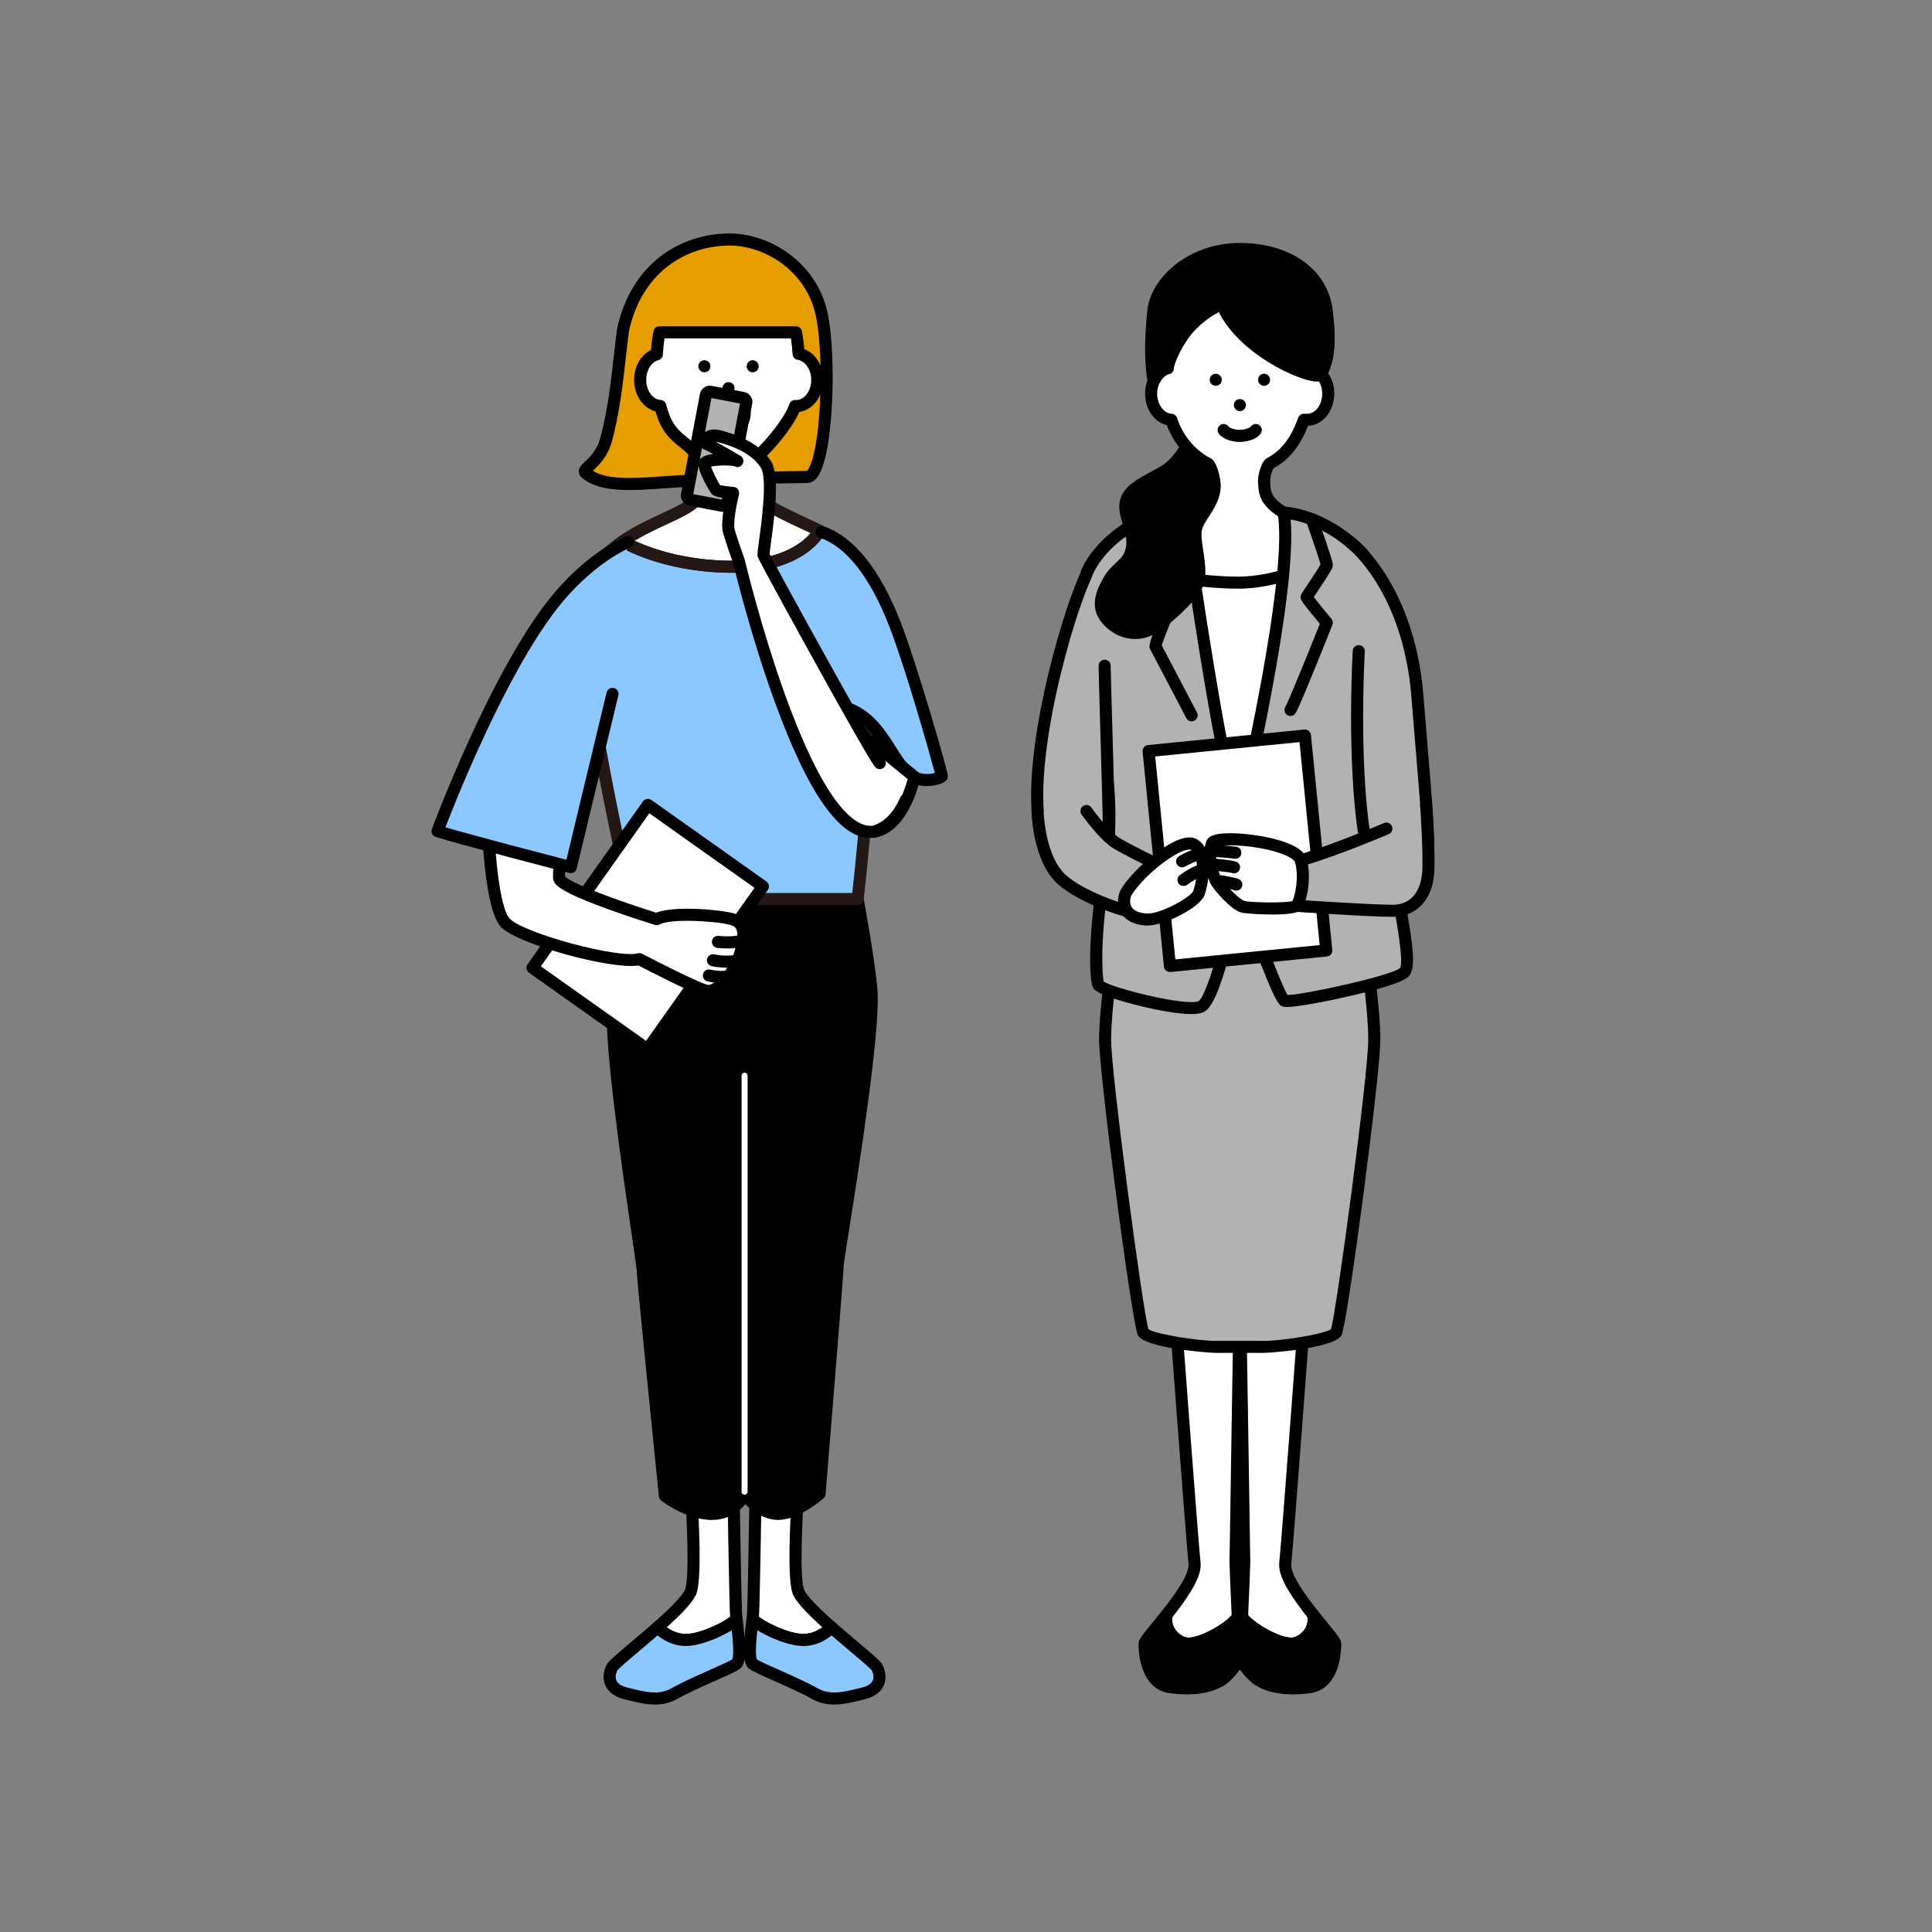 <svg id="egTF6h82Ltr1" xmlns="http://www.w3.org/2000/svg" xmlns:xlink="http://www.w3.org/1999/xlink" viewBox="0 0 960 960" shape-rendering="geometricPrecision" text-rendering="geometricPrecision" project-id="1aa80abbb2ee434a811cdba52523df4b" export-id="24a7b0c7309f4338885dd68509e01e0c" cached="false">
<rect x="0" y="0" width="960" height="960" fill="#808080" stroke="none"/>
<style><![CDATA[
#egTF6h82Ltr45_tr {animation: egTF6h82Ltr45_tr__tr 3000ms linear infinite normal forwards}@keyframes egTF6h82Ltr45_tr__tr { 0% {transform: translate(309.4px,269.87px) rotate(0deg)} 16.667% {transform: translate(309.4px,269.87px) rotate(0deg);animation-timing-function: cubic-bezier(0.42,0,0.58,1)} 33.333% {transform: translate(309.4px,269.87px) rotate(-13.104deg);animation-timing-function: cubic-bezier(0.42,0,0.58,1)} 66.667% {transform: translate(309.4px,269.87px) rotate(-13.104deg);animation-timing-function: cubic-bezier(0.42,0,0.58,1)} 83.333% {transform: translate(309.4px,269.87px) rotate(0deg)} 100% {transform: translate(309.4px,269.87px) rotate(0deg)}} #egTF6h82Ltr61_to {animation: egTF6h82Ltr61_to__to 3000ms linear infinite normal forwards}@keyframes egTF6h82Ltr61_to__to { 0% {transform: translate(412.467px,266.879px)} 16.667% {transform: translate(412.467px,266.879px);animation-timing-function: cubic-bezier(0.42,0,0.58,1)} 33.333% {transform: translate(425.467px,282.879px);animation-timing-function: cubic-bezier(0.42,0,0.58,1)} 66.667% {transform: translate(425.467px,282.879px);animation-timing-function: cubic-bezier(0.42,0,0.58,1)} 83.333% {transform: translate(412.467px,266.879px)} 100% {transform: translate(412.467px,266.879px)}} #egTF6h82Ltr61_tr {animation: egTF6h82Ltr61_tr__tr 3000ms linear infinite normal forwards}@keyframes egTF6h82Ltr61_tr__tr { 0% {transform: rotate(0deg)} 16.667% {transform: rotate(0deg);animation-timing-function: cubic-bezier(0.42,0,0.58,1)} 33.333% {transform: rotate(21.891deg);animation-timing-function: cubic-bezier(0.42,0,0.58,1)} 66.667% {transform: rotate(21.891deg);animation-timing-function: cubic-bezier(0.42,0,0.58,1)} 83.333% {transform: rotate(0deg)} 100% {transform: rotate(0deg)}} #egTF6h82Ltr147_tr {animation: egTF6h82Ltr147_tr__tr 3000ms linear infinite normal forwards}@keyframes egTF6h82Ltr147_tr__tr { 0% {transform: translate(628.1px,244.06px) rotate(0deg)} 16.667% {transform: translate(628.1px,244.06px) rotate(0deg);animation-timing-function: cubic-bezier(0.42,0,0.58,1)} 50% {transform: translate(628.1px,244.06px) rotate(-10.406deg);animation-timing-function: cubic-bezier(0.42,0,0.58,1)} 83.333% {transform: translate(628.1px,244.06px) rotate(0deg)} 100% {transform: translate(628.1px,244.06px) rotate(0deg)}}
]]></style>
<g><g><g><path d="M364.47,740.77c0,0,.95,57.29,1.26,61.14.06.78.16,1.71.28,2.73-3.34,3.34-16.78,10.25-25.28,10.25s-13.92-6.3-13.92-6.3c7.95-7.01,15.24-14.09,16.53-18.04c2.93-8.99,0-49.78,0-49.78h21.13Z" fill="#fff"/><path d="M340.73,817.89c-9.76,0-15.94-7.04-16.19-7.34-1.07-1.25-.94-3.12.29-4.21c11.84-10.44,15.05-14.86,15.66-16.72c2.25-6.91.66-37.45-.14-48.63-.06-.83.23-1.65.8-2.26s1.36-.96,2.2-.96h21.13c1.64,0,2.97,1.31,3,2.95.33,19.78,1.01,57.98,1.25,60.95.06.76.15,1.65.27,2.62.11.91-.21,1.82-.86,2.47-3.81,3.81-18,11.13-27.4,11.13h-.01Zm-9.42-9.3c2.03,1.49,5.32,3.3,9.41,3.3c7.08,0,18.08-5.44,22.12-8.5-.05-.45-.08-.87-.11-1.25-.28-3.42-1.02-46.48-1.22-58.37h-14.97c.66,10.3,2.27,39.64-.36,47.71-1.19,3.64-5.68,8.83-14.88,17.11h.01Z"/></g><g><path d="M366.01,804.64c.78,6.97,2.44,18.56.13,21.89-1.16,1.68-21.7,9.66-30.75,14.85-7.83,4.49-15.48,2.3-24.68,0s-8.57-9.35-6.48-12.97c1.17-2.03,12.41-10.86,22.58-19.82c0,0,5.42,6.3,13.92,6.3s21.94-6.91,25.28-10.25Z" fill="#8ac8ff"/><path d="M325.39,846.98c-4.7,0-9.43-1.19-14.32-2.42l-1.09-.27c-5.81-1.45-8.22-4.58-9.23-6.94-1.61-3.79-.6-7.88.88-10.44.91-1.57,3.79-4.08,11.8-10.83c3.54-2.98,7.55-6.36,11.39-9.75.6-.53,1.39-.8,2.19-.74s1.54.43,2.07,1.04c.04.04,4.69,5.26,11.65,5.26c7.82,0,20.44-6.65,23.16-9.37.82-.82,2.03-1.09,3.11-.71c1.09.38,1.86,1.35,1.99,2.5.08.7.17,1.45.26,2.24c1.18,10.07,1.88,18.06-.64,21.7-.96,1.4-3.28,2.52-13.67,7.14-6.4,2.85-13.66,6.08-18.05,8.6-3.85,2.21-7.66,3-11.49,3l-.01-.01Zm1.35-34.35c-3.24,2.81-6.5,5.56-9.44,8.04-4.57,3.85-9.74,8.21-10.51,9.3-.68,1.19-1.26,3.27-.51,5.03.68,1.61,2.42,2.78,5.16,3.46l1.1.28c8.32,2.09,14.89,3.74,21.36.03c4.66-2.67,12.06-5.97,18.6-8.88c4.43-1.97,9.89-4.4,11.32-5.32.98-2.11.33-9.59-.2-14.5-6.04,3.67-15.81,7.81-22.88,7.81-6.46,0-11.35-3.08-13.99-5.25h-.01Z"/></g></g><g><g><path d="M375.46,740.77c0,0-.95,57.29-1.26,61.14-.06.78-.16,1.71-.28,2.73c3.34,3.34,16.78,10.25,25.28,10.25s13.92-6.3,13.92-6.3c-7.95-7.01-15.24-14.09-16.53-18.04-2.93-8.99,0-49.78,0-49.78h-21.13Z" fill="#fff"/><path d="M399.2,817.89c-9.4,0-23.59-7.32-27.4-11.13-.65-.65-.97-1.56-.86-2.47.11-.97.21-1.86.27-2.61.24-2.98.92-41.18,1.25-60.96.03-1.64,1.36-2.95,3-2.95h21.13c.83,0,1.63.35,2.2.96s.86,1.43.8,2.26c-.8,11.18-2.39,41.72-.14,48.64.61,1.86,3.82,6.28,15.66,16.72c1.23,1.09,1.36,2.96.29,4.21-.26.3-6.43,7.34-16.19,7.34l-.01-.01Zm-22.12-14.5c4.05,3.05,15.05,8.5,22.12,8.5c4.09,0,7.38-1.8,9.41-3.3-9.19-8.29-13.69-13.47-14.87-17.11-2.63-8.07-1.02-37.41-.36-47.71h-14.97c-.2,11.89-.94,54.95-1.22,58.38-.03.38-.07.8-.11,1.24Z"/></g><g><path d="M373.92,804.64c-.78,6.97-2.44,18.56-.13,21.89c1.16,1.68,21.7,9.66,30.75,14.85c7.83,4.49,15.48,2.3,24.68,0s8.57-9.35,6.48-12.97c-1.17-2.03-12.41-10.86-22.58-19.82c0,0-5.42,6.3-13.92,6.3s-21.94-6.91-25.28-10.25Z" fill="#8ac8ff"/><path d="M414.54,846.98c-3.83,0-7.64-.79-11.49-3-4.39-2.52-11.65-5.75-18.05-8.6-10.39-4.62-12.71-5.75-13.68-7.15-2.52-3.63-1.82-11.62-.64-21.69.09-.78.18-1.54.26-2.24.13-1.15.9-2.12,1.99-2.5s2.3-.11,3.11.71c2.72,2.72,15.34,9.37,23.16,9.37c6.95,0,11.61-5.21,11.65-5.27.53-.6,1.27-.97,2.07-1.02s1.58.21,2.18.74c3.84,3.38,7.85,6.76,11.39,9.74c8.02,6.75,10.9,9.26,11.81,10.83c1.48,2.56,2.48,6.65.88,10.44-1,2.37-3.42,5.49-9.23,6.94l-1.09.27c-4.88,1.23-9.62,2.42-14.32,2.42v.01Zm-38.42-22.4c1.42.92,6.88,3.35,11.32,5.32c6.53,2.91,13.94,6.21,18.6,8.88c6.47,3.71,13.04,2.06,21.36-.03l1.1-.28c2.74-.68,4.47-1.85,5.16-3.46.75-1.76.17-3.85-.55-5.1-.73-1.03-5.91-5.39-10.48-9.24-2.94-2.48-6.2-5.23-9.44-8.03-2.64,2.17-7.53,5.25-13.99,5.25-7.07,0-16.85-4.14-22.88-7.81-.53,4.91-1.18,12.4-.2,14.5Zm.14.24c0,0,0,0,0,0s0,0,0,0Z"/></g></g><g><g><path d="M313.58,446.72c0,0-8.47,41.39-9.06,53.66-1.34,27.74,14.88,127.1,14.88,131.09s10.98,111.79,10.98,111.79s11.65,8.98,23.29,8.98s16.3-9.65,16.3-9.65s7.47,9.65,16.71,9.65s20.55-9.98,20.55-9.98s9.03-110.46,9.03-113.79s17.9-106.02,16.85-134.37c-.44-12.02-6.98-47.39-6.98-47.39h-112.56l.01.01Z"/><path d="M386.69,755.25c-7.07,0-13.06-4.63-16.36-7.83-2.75,3.34-8.06,7.83-16.66,7.83-12.52,0-24.61-9.22-25.12-9.61-.65-.5-1.07-1.25-1.15-2.07-1.13-11.05-11-108.07-11-112.1-.04-1.02-1.15-8.66-2.44-17.51-4.71-32.35-13.47-92.56-12.45-113.73.6-12.36,8.77-52.42,9.12-54.12.29-1.4,1.51-2.4,2.94-2.4h112.56c1.45,0,2.69,1.03,2.95,2.45.27,1.45,6.58,35.73,7.03,47.82.81,21.96-9.45,87.04-14.39,118.32-1.29,8.2-2.41,15.28-2.46,16.24c0,3.28-8.11,102.64-9.04,113.96-.06.77-.42,1.49-1.01,2.01-.5.44-12.28,10.73-22.54,10.73l.02.01Zm-16.71-15.64c.92,0,1.8.42,2.37,1.16.06.08,6.71,8.49,14.34,8.49c6.04,0,14.08-5.54,17.66-8.47c2.57-31.4,8.88-109.24,8.92-112.31c0-.92.48-4.06,2.54-17.09c4.9-31.09,15.11-95.78,14.32-117.16-.36-9.85-5.01-36.3-6.49-44.5h-107.6c-1.8,8.98-8.02,40.59-8.52,50.81-1,20.59,8.05,82.72,12.39,112.58c1.89,12.97,2.5,17.26,2.5,18.37.03,3.11,6.44,67.05,10.83,110.15c2.95,2.03,11.84,7.63,20.44,7.63c9.53,0,13.45-7.64,13.61-7.97.46-.92,1.37-1.56,2.39-1.66.1,0,.2-.01.3-.01v-.02Z"/></g><line x1="369.98" y1="741.19" x2="369.98" y2="534.51" fill="none" stroke="#fff" stroke-width="3" stroke-linecap="round" stroke-linejoin="round"/></g></g><g><g><path d="M408.33,156.28C413.14,178.87,410.82,237,401,237c-8.36,0-35.24.68-61,2-20.04,1.03-39.37,4.31-49-4-2.36-2.04,6.8-4.82,10-16c5.85-20.46,7.29-50.14,9-57c8-32,32.89-43,52.5-43s40.95,14.36,45.83,37.28Z" fill="#e59d00"/><path d="M312.76,243.5c-9.62,0-18.03-1.31-23.72-6.23-.89-.77-1.4-1.8-1.42-2.91-.05-2.04,1.36-3.38,3.15-5.07c2.28-2.16,5.72-5.42,7.35-11.12c3.79-13.25,5.68-30.35,7.06-42.83.74-6.7,1.28-11.54,1.91-14.07c8.35-33.38,34.1-45.27,55.41-45.27c19.54,0,43.28,13.9,48.76,39.66c4.4,20.68,3.15,71.25-5.3,81.69-1.77,2.19-3.68,2.65-4.96,2.65-9.01,0-35.86.71-60.85,2-3.46.18-6.94.43-10.31.67-5.9.42-11.68.83-17.08.83Zm-18.17-9.57c7.45,4.7,20.78,3.75,34.83,2.75c3.39-.24,6.9-.49,10.43-.67c24.98-1.28,51.85-2,61.04-2c1.28-.77,5-7.89,6.41-31.12c1.04-17.27.28-35.74-1.9-45.97-4.83-22.67-25.7-34.91-42.89-34.91-19.05,0-42.08,10.7-49.59,40.73-.53,2.14-1.11,7.3-1.77,13.28-1.41,12.7-3.33,30.08-7.26,43.82-2.08,7.27-6.41,11.37-8.99,13.82-.1.09-.2.19-.3.29l-.01-.02Z"/></g></g><g><g><g><path d="M432.27,317.01c3.76,48.04-6.13,129.71-6.13,129.71h-112.56c0,0-27.58-116.94-22.96-150.4c1.71-12.44,9.5-20.96,18.78-27.33.6.36,19.83,12.03,52.21,12.6c36.73.64,45.57-17.84,45.57-17.84c9.77,5.22,22.16,15.92,25.09,53.26Z" fill="#8ac8ff"/><path d="M375.88,244.12c1.74,5.96,10.94,10.03,27.43,17.72c1.22.57,2.52,1.19,3.87,1.91c0,0-8.84,18.48-45.57,17.84-32.38-.57-51.61-12.24-52.21-12.6.54-.39,1.09-.76,1.65-1.12c15.4-10.02,34.04-14.6,35.95-21.46c2.26-8.1-2.9-30.14-2.9-30.14h35.61c0,0-6.12,20.01-3.83,27.85Z" fill="#fff"/></g><g><path d="M432.27,317.01c3.76,48.04-6.13,129.71-6.13,129.71h-112.56c0,0-27.58-116.94-22.96-150.4c1.71-12.44,9.5-20.96,18.78-27.33.6.36,19.83,12.03,52.21,12.6c36.73.64,45.57-17.84,45.57-17.84c9.77,5.22,22.16,15.92,25.09,53.26Z" fill="none" stroke="#231815" stroke-width="6" stroke-linecap="round" stroke-linejoin="round"/><path d="M375.88,244.12c1.74,5.96,10.94,10.03,27.43,17.72c1.22.57,2.52,1.19,3.87,1.91c0,0-8.84,18.48-45.57,17.84-32.38-.57-51.61-12.24-52.21-12.6.54-.39,1.09-.76,1.65-1.12c15.4-10.02,34.04-14.6,35.95-21.46c2.26-8.1-2.9-30.14-2.9-30.14h35.61c0,0-6.12,20.01-3.83,27.85Z" fill="none" stroke="#231815" stroke-width="6" stroke-linecap="round" stroke-linejoin="round"/></g></g></g><g><g><g><path d="M375.55,236.02c.08-2.37.39-8.93,1.65-10.03c4.95-4.31,15.37-16.59,17.88-24.27.18.01.36.03.54.03c5.79,0,10.48-5.82,10.48-13c0-6.68-4.06-12.17-9.28-12.91-.22-3.6-.62-7.22-1.32-10.71h-67.8c-.72,3.56-1.12,7.24-1.33,10.91-4.72,1.26-8.26,6.47-8.26,12.7c0,6.99,4.45,12.67,10.02,12.97c3.93,16.12,11.86,16.24,17.63,23.91.43.57,1.05,5.5,1.52,9.57" fill="#fff"/><path d="M375.55,239.02c0,0-.07,0-.1,0-1.66-.05-2.96-1.44-2.9-3.09.33-10.15,1.86-11.48,2.68-12.2c4.68-4.07,14.69-15.87,17-22.94.42-1.3,1.68-2.14,3.04-2.06l.37.03c4.11,0,7.46-4.49,7.46-10c0-5.04-2.94-9.41-6.7-9.94-1.41-.2-2.49-1.37-2.57-2.79-.17-2.88-.45-5.48-.83-7.89h-62.79c-.39,2.46-.67,5.13-.85,8.09-.08,1.29-.97,2.39-2.22,2.72-3.5.93-6.04,5.06-6.04,9.81c0,5.29,3.22,9.76,7.18,9.98c1.32.07,2.44,1,2.75,2.29c2.41,9.88,6.33,13.04,10.48,16.38c2.23,1.79,4.53,3.64,6.63,6.44.59.79.99,1.31,2.1,11.03.19,1.65-.99,3.13-2.64,3.32-1.64.18-3.13-.99-3.32-2.64-.67-5.81-1.02-7.77-1.18-8.43-1.6-2.03-3.42-3.5-5.35-5.05-4.27-3.44-9.08-7.31-12.04-17.69-6.11-1.55-10.62-7.97-10.62-15.63c0-6.66,3.36-12.44,8.4-14.83.26-3.44.68-6.52,1.26-9.38.28-1.4,1.51-2.41,2.94-2.41h67.8c1.43,0,2.66,1.01,2.94,2.41.55,2.74.96,5.68,1.22,8.95c5.52,2.05,9.44,8.17,9.44,15.27c0,8.2-5.23,14.98-11.93,15.9-3.57,8.22-12.94,19.09-17.72,23.36-.31.83-.75,3.48-.9,8.11-.05,1.62-1.38,2.9-3,2.9l.01-.02Z"/></g><circle r="3" transform="translate(350 182)"/><circle r="3" transform="translate(374 182)"/><circle r="3" transform="translate(362 192.87)"/><g><path d="M362,204.65c-5.34,0-8.07.28-8.07.28c0,7.22,5.52,7.92,8.07,7.92s8.07-1,8.07-7.92c0,0-3.23-.28-8.07-.28Z" fill="#fff"/><path d="M362,215.86c-6.83,0-11.07-4.19-11.07-10.92c0-1.54,1.16-2.83,2.69-2.98.12-.01,2.95-.3,8.38-.3c4.91,0,8.19.28,8.33.29c1.55.14,2.74,1.43,2.74,2.99c0,8.06-5.96,10.92-11.07,10.92Zm-4.57-8.13c.6,1.24,1.89,2.13,4.57,2.13c2.21,0,3.7-.71,4.46-2.12-1.23-.05-2.74-.08-4.46-.08-1.84,0-3.37.04-4.57.08v-.01Z"/></g></g></g><g id="egTF6h82Ltr45_tr" transform="translate(309.4,269.87) rotate(0)"><g transform="translate(-309.4,-269.87)"><g><g><g><rect width="70.06" height="99.19" rx="0" ry="0" transform="matrix(.816 0.578-.578 0.816 321.919 399.94)" fill="#fff"/><path d="M321.73,524.38c-.6,0-1.21-.18-1.73-.55l-57.16-40.5c-.65-.46-1.09-1.16-1.22-1.94s.05-1.59.51-2.24l57.35-80.94c.96-1.35,2.83-1.67,4.18-.71L380.82,438c.65.46,1.09,1.16,1.22,1.94s-.05,1.59-.51,2.24l-57.35,80.94c-.58.83-1.51,1.27-2.45,1.27v-.01Zm-52.98-44.22l52.27,37.03l53.88-76.04-52.27-37.03-53.88,76.04Z"/></g><g><g><path d="M242.32,405.11c0,0,.96,45.59,8.88,53.55c7.92,7.95,55.49,20.87,66.5,17.94c0,0,26.75,13.95,33.02,15.64s14.79-9.92,17.27-19.12s2.18-14.67-4.52-16.47-30.55-3.71-37.13.07c0,0-47.92-14.75-48.5-20.49-.81-7.95,6.54-32.33,6.54-32.33" fill="#fff"/><path d="M351.97,495.41c-.68,0-1.36-.09-2.04-.27-5.94-1.6-27.37-12.63-32.68-15.39-13.76,2.13-59.69-10.46-68.17-18.98-8.35-8.38-9.59-47.79-9.76-55.6-.03-1.66,1.28-3.03,2.94-3.06.02,0,.04,0,.06,0c1.63,0,2.96,1.3,3,2.94.36,17.16,2.85,46.32,8.01,51.49c7.28,7.3,53.64,19.81,63.6,17.16.73-.19,1.49-.11,2.16.24c7.36,3.84,27.53,14.09,32.41,15.4c3.4.92,11.13-7.89,13.6-17c2.83-10.49.69-11.96-2.4-12.8-7.15-1.93-29.67-3.2-34.86-.22-.72.41-1.58.51-2.38.27-.12-.04-12.19-3.76-24.18-8.14-23.89-8.73-26.13-12.04-26.43-14.91-.85-8.31,5.88-30.95,6.65-33.51.48-1.59,2.15-2.49,3.74-2.01s2.48,2.15,2.01,3.74c-1.95,6.48-6.82,24.32-6.46,30.74c2.98,3.38,25.36,11.8,45.32,18.01c8.92-3.63,31.89-1.45,38.14.24c11.25,3.04,8.13,14.6,6.63,20.15-2.54,9.42-10.84,21.5-18.91,21.5v.01Z"/></g><path d="M361.38,471.27c-2.81,0-4.86-.26-5.02-.28-1.64-.21-2.8-1.72-2.59-3.36s1.72-2.8,3.36-2.59c.13.02,6.33.77,11.31-.56c1.6-.43,3.25.53,3.67,2.13.43,1.6-.53,3.24-2.13,3.67-2.93.78-6.07.99-8.6.99Z"/><path d="M361.04,480.84c-3.96,0-7.22-.71-7.42-.75-1.62-.36-2.64-1.96-2.28-3.58s1.96-2.64,3.58-2.28c.13.03,6.21,1.32,10.87.08c1.6-.43,3.24.53,3.67,2.13s-.53,3.24-2.13,3.67c-2.07.55-4.27.73-6.29.73Z"/><path d="M358.48,488.46c-3.4,0-6.48-.72-6.95-.83-1.61-.39-2.6-2.02-2.2-3.63.39-1.61,2.02-2.59,3.62-2.2v0c1.42.34,5.7,1.07,8.4.35c1.6-.42,3.24.53,3.67,2.13s-.53,3.24-2.13,3.67c-1.41.37-2.94.51-4.41.51Z"/></g></g><g><path d="M304.34,344.75l-20.7,86.1c0,0-55.76-14.41-66.24-17.88c0,0,27.4-73.82,56.47-111.66c18.67-24.31,38.04-31.96,38.04-31.96" fill="#8ac8ff"/><path d="M283.64,433.86c-.25,0-.5-.03-.75-.1-2.28-.59-55.97-14.48-66.43-17.93-.77-.26-1.41-.81-1.76-1.55-.35-.73-.39-1.58-.11-2.34.07-.19,7.01-18.82,17.41-41.83c14.01-30.98,27.29-54.74,39.49-70.62c18.96-24.68,38.49-32.6,39.31-32.92c1.54-.61,3.28.15,3.89,1.69s-.15,3.28-1.69,3.89c-.18.07-18.89,7.72-36.76,31-25.18,32.78-49.46,93.8-54.9,107.92c12.98,3.86,49.44,13.36,60.1,16.13l19.98-83.13c.39-1.61,2.01-2.6,3.62-2.22c1.61.39,2.6,2.01,2.22,3.62l-20.7,86.1c-.19.78-.68,1.46-1.37,1.87-.47.28-1.01.43-1.54.43l-.01-.01Z"/></g></g></g></g><g id="egTF6h82Ltr61_to" transform="translate(412.467,266.879)"><g id="egTF6h82Ltr61_tr" transform="rotate(0)"><g transform="translate(-412.467,-266.879)"><g><path d="M408.31,264.37c14.66,4.91,27.03,21.75,36.31,45.64s23.38,74.77,23.38,75.63-10.48,4.98-17.7-2.23-12.51-23-25.27-29.74c-10.79-5.7-19.27-4.08-19.27-4.08" fill="#8ac8ff"/><path d="M460.67,390.61c-4.01,0-8.63-1.22-12.5-5.08-2.82-2.82-5.27-6.67-7.85-10.75-4.32-6.8-9.21-14.5-16.69-18.45-9.62-5.08-17.25-3.8-17.33-3.79-1.62.29-3.19-.78-3.49-2.41-.3-1.62.76-3.18,2.38-3.49.39-.07,9.65-1.74,21.24,4.38c8.89,4.7,14.24,13.12,18.95,20.54c2.41,3.79,4.68,7.37,7.03,9.72c4.13,4.13,9.5,3.53,12.11,2.79-2.63-9.88-14.52-51.94-22.69-72.97-9.45-24.32-21.37-39.5-34.47-43.88-1.57-.53-2.42-2.23-1.89-3.8s2.23-2.42,3.8-1.89c14.85,4.97,28.04,21.36,38.16,47.4c8.3,21.36,23.58,74.26,23.58,76.71c0,2.32-2.28,3.27-3.14,3.62-1.75.72-4.31,1.35-7.19,1.35h-.01Zm4.36-4.5h.01-.01Z"/></g><g><g><rect width="20.46" height="54.58" rx="2.06" ry="2.06" transform="matrix(.983 0.186-.186 0.983 351.113 194.301)" fill="#b2b2b2"/><path d="M359.43,254.38c-.32,0-.63-.03-.95-.09v0l-16.05-3.04c-2.74-.52-4.55-3.17-4.03-5.91l9.39-49.58c.52-2.74,3.17-4.55,5.91-4.03l16.05,3.04c1.33.25,2.48,1.01,3.24,2.12.76,1.12,1.04,2.46.79,3.79l-9.39,49.58c-.25,1.33-1.01,2.48-2.12,3.24-.85.58-1.84.88-2.84.88Zm.16-5.98v0c0,0,0,0,0,0Zm-15.12-2.87l14.2,2.69l9.04-47.73-14.2-2.69-9.04,47.73Z"/></g><g><g><path d="M433.06,368.58l21.32,17.43c0,0-5.26,25.01-20.14,27.22" fill="#fff"/><path d="M434.24,416.23c-1.46,0-2.74-1.07-2.96-2.56-.24-1.64.89-3.17,2.53-3.41c6.36-.95,10.77-7.42,13.34-12.68c2.02-4.14,3.27-8.21,3.87-10.45L431.17,370.9c-1.28-1.05-1.47-2.94-.42-4.22s2.94-1.47,4.22-.42l21.32,17.43c.87.71,1.27,1.84,1.04,2.94s-5.88,27.08-22.63,29.57c-.15.02-.3.03-.45.03h-.01Z"/></g><g><path d="M437.16,379.21c-3.35-3.36-57.3-101.63-57.76-103.37s6.37-36.49,1.3-44.84-15.77-12.21-22.95-14.14-8.02,3.43-6.46,3.85s15.13,8.36,15.13,8.36c-2.33-1.35-15.73-.98-16.33,1.24s4.82,12.11,5.71,13.07s8.48,1.56,8.48,1.56-3.43,13.98-2.15,18.77s4.99,15.06,4.99,15.06s32.95,139.55,67.13,134.46c0,0,9.97-1.91,15.82-15.79" fill="#fff"/><path d="M432.34,416.37c-15.25,0-30.75-22.12-47.3-67.44-11.98-32.8-20.16-66.6-20.81-69.31-.5-1.38-3.79-10.55-5.01-15.14-1.06-3.98.35-12.1,1.37-16.9-5.62-.69-6.49-1.63-6.99-2.17-.67-.73-7.51-11.79-6.41-15.89.34-1.28,1.31-2.25,2.87-2.9c1.02-.42,2.56-.76,4.31-.99-1.97-1.09-3.44-1.86-3.95-2.06-2.12-.62-3.27-2.99-2.61-5.43.66-2.45,3.66-6.09,10.71-4.2c12.16,3.27,20.48,8.48,24.74,15.48c4.01,6.6,2.02,24.19-.16,40.16-.31,2.26-.63,4.59-.71,5.59c4.05,8.28,53.38,97.63,56.95,101.96c1.12,1.18,1.1,3.04-.06,4.19-1.17,1.17-3.07,1.17-4.24,0-.63-.63-2.53-2.54-30.47-52.96-.28-.5-27.53-49.72-28.07-51.76-.26-.96-.16-1.88.66-7.82c1.15-8.45,4.22-30.89.97-36.23-3.43-5.64-10.55-9.94-21.17-12.8-.53-.14-.99-.23-1.38-.27c3.29,1.75,8.16,4.55,12.34,7c1.43.84,1.91,2.67,1.08,4.1-.82,1.4-2.6,1.9-4.02,1.13-1.65-.63-8.64-.56-11.67.15.83,2.51,3.32,7.39,4.47,9.15c1.15.31,4.04.72,6.73.93.88.07,1.68.52,2.19,1.23.52.71.69,1.62.48,2.47-1.35,5.5-2.91,14.49-2.16,17.29c1.23,4.62,4.88,14.71,4.92,14.81.04.11.07.22.1.33.08.35,8.35,35.15,20.66,68.84c20.95,57.34,35.92,64.34,43.03,63.35.7-.16,8.62-2.24,13.58-14c.64-1.53,2.4-2.24,3.93-1.6s2.24,2.4,1.6,3.93c-6.41,15.19-17.55,17.48-18.02,17.57-.04,0-.08.01-.12.02-.78.12-1.56.17-2.34.17l-.02.02ZM364.9,231.67c0,0,.02.01.04.02-.01,0-.02-.01-.04-.02Zm-14.45-8.07c0,0,.03,0,.05.01-.02,0-.03,0-.05-.01Zm1.61-5.78c0,0,.08.02.13.04-.04-.01-.09-.03-.13-.04Z"/></g></g></g></g></g></g><g><g><path d="M628.1,238.99c.45,6.19-1.46,12.65,24.23,22.47-2.08,7.41-11.6,46.29-36.33,47.89-32.32,2.08-42.34-54.23-41.78-54.59c20.71-7.95,25.93-7.26,27.84-14.12c2.26-8.1-1.04-24.37-1.04-24.37h29.29c0,0-2.78,14.88-2.21,22.72Z" fill="#fff"/><path d="M614.23,312.41c-22.28,0-33.9-25-38.9-40.21-1.66-5.06-2.69-9.29-3.26-11.94-1.02-4.77-1.45-6.74.54-8.02.17-.11.36-.2.55-.28c5.91-2.27,10.53-3.83,14.24-5.08c9.47-3.2,10.89-3.87,11.78-7.05c1.69-6.06-.21-18.64-1.09-22.97-.18-.88.05-1.8.62-2.49.57-.7,1.42-1.1,2.32-1.1h29.29c.89,0,1.74.4,2.31,1.08s.8,1.59.64,2.47c-.03.15-2.7,14.59-2.17,21.95v0c.04.52.06,1.04.08,1.57.21,4.91.42,9.98,22.23,18.32c1.45.55,2.24,2.12,1.82,3.61l-.31,1.13c-8.58,31.37-21.61,47.83-38.72,48.94-.66.04-1.32.06-1.96.06l-.01.01Zm-36.76-55.67c1.28,7.17,7.25,31.11,20.55,43.01c5.36,4.8,11.36,7.02,17.79,6.61c17.35-1.12,27.43-23.71,32.91-43.09-21.23-8.53-23.22-15.08-23.54-22.67-.02-.47-.04-.93-.07-1.39v0c-.42-5.79.84-14.93,1.64-19.94h-22.16c.87,5.46,2.12,15.85.35,22.18-1.8,6.45-6.13,7.91-15.64,11.12-3.19,1.08-7.06,2.38-11.84,4.18l.01-.01Z"/></g></g><g><g><g><path d="M613.94,776.42c0,1.92.56,14.92,1.1,26.89-1.41,3.86-18.01,14.65-25.82,13.29-5.35-.94-11.24-7.15-9.47-14.31c6.95-8.75,14.49-19.31,13.82-25.46-1.22-11.21-10.59-137.22-10.59-137.22h33.12c0,0-2.16,133.14-2.16,136.81Z" fill="#fff"/><path d="M615.04,803.31c.49,10.93.96,21,.96,21s-4.54,7.86-9.59,10.77c-5.06,2.92-12.43,4.89-24.85,3.26-12.43-1.63-12.84-18.74-12.84-21.59c0-1.29,5.31-7.26,11.03-14.46-1.77,7.16,4.12,13.37,9.47,14.31c7.81,1.36,24.41-9.43,25.82-13.29Z"/></g><g><path d="M613.94,776.42c0,1.92.56,14.92,1.1,26.89-1.41,3.86-18.01,14.65-25.82,13.29-5.35-.94-11.24-7.15-9.47-14.31c6.95-8.75,14.49-19.31,13.82-25.46-1.22-11.21-10.59-137.22-10.59-137.22h33.12c0,0-2.16,133.14-2.16,136.81Z" fill="none" stroke="#000" stroke-width="6" stroke-linecap="round" stroke-linejoin="round"/><path d="M615.04,803.31c.49,10.93.96,21,.96,21s-4.54,7.86-9.59,10.77c-5.06,2.92-12.43,4.89-24.85,3.26-12.43-1.63-12.84-18.74-12.84-21.59c0-1.29,5.31-7.26,11.03-14.46-1.77,7.16,4.12,13.37,9.47,14.31c7.81,1.36,24.41-9.43,25.82-13.29Z" fill="none" stroke="#000" stroke-width="6" stroke-linecap="round" stroke-linejoin="round"/></g></g><g><g><path d="M618.26,776.42c0,1.92-.56,14.92-1.1,26.89c1.41,3.86,18.01,14.65,25.82,13.29c5.35-.94,11.24-7.15,9.47-14.31-6.95-8.75-14.49-19.31-13.82-25.46c1.22-11.21,10.59-137.22,10.59-137.22h-33.12c0,0,2.16,133.14,2.16,136.81Z" fill="#fff"/><path d="M617.16,803.31c-.49,10.93-.96,21-.96,21s4.54,7.86,9.59,10.77c5.06,2.92,12.43,4.89,24.85,3.26c12.43-1.63,12.84-18.74,12.84-21.59c0-1.29-5.31-7.26-11.03-14.46c1.77,7.16-4.12,13.37-9.47,14.31-7.81,1.36-24.41-9.43-25.82-13.29Z"/></g><g><path d="M618.26,776.42c0,1.92-.56,14.92-1.1,26.89c1.41,3.86,18.01,14.65,25.82,13.29c5.35-.94,11.24-7.15,9.47-14.31-6.95-8.75-14.49-19.31-13.82-25.46c1.22-11.21,10.59-137.22,10.59-137.22h-33.12c0,0,2.16,133.14,2.16,136.81Z" fill="none" stroke="#000" stroke-width="6" stroke-linecap="round" stroke-linejoin="round"/><path d="M617.16,803.31c-.49,10.93-.96,21-.96,21s4.54,7.86,9.59,10.77c5.06,2.92,12.43,4.89,24.85,3.26c12.43-1.63,12.84-18.74,12.84-21.59c0-1.29-5.31-7.26-11.03-14.46c1.77,7.16-4.12,13.37-9.47,14.31-7.81,1.36-24.41-9.43-25.82-13.29Z" fill="none" stroke="#000" stroke-width="6" stroke-linecap="round" stroke-linejoin="round"/></g></g><g><path d="M604.37,669.27c-6.06.2-33.95-3.1-36.34-7.25s-18.92-127.79-18.92-145.55s5.79-54.44,5.79-54.44h122.19c0,0,5.79,36.68,5.79,54.44s-16.53,141.41-18.92,145.55-30.28,7.45-36.34,7.25c-2.91-.1-7.26,0-11.63,0s-8.72-.11-11.63,0h.01Z" fill="#b2b2b2"/><path d="M616,672.27c-1.56,0-3.13-.01-4.62-.03-2.62-.02-5.09-.04-6.9.02-2.05.04-35.17-2.05-39.04-8.75-2.89-5.01-19.32-130.07-19.32-147.05s5.59-53.4,5.83-54.91c.23-1.46,1.49-2.53,2.96-2.53h122.19c1.48,0,2.73,1.07,2.96,2.53.24,1.51,5.83,37.12,5.83,54.91s-16.43,142.05-19.32,147.05c-3.87,6.7-37.02,8.79-39.04,8.75-1.81-.06-4.28-.04-6.9-.02-1.5.01-3.06.03-4.62.03h-.01Zm-45.36-11.82c3.34,2.59,26.56,6.05,33.63,5.82v0c1.94-.07,4.47-.04,7.16-.02c2.96.03,6.18.03,9.14,0c2.69-.02,5.22-.04,7.16.02c7.1.25,30.29-3.22,33.63-5.82c2.74-8.93,18.53-126.53,18.53-143.99c0-14.65-4.07-42.86-5.37-51.44h-117.04c-1.29,8.58-5.37,36.79-5.37,51.44c0,17.45,15.79,135.06,18.53,143.99Z"/></g></g><g><g><g><path d="M575.98,285.36c0,0,20.56,4.16,39.3,4.16s37.06-8.85,37.06-8.85l11.35,156.15-87.7,1.56v-153.03l-.01.01Z" fill="#fff"/><path d="M575.98,441.39c-.79,0-1.54-.31-2.1-.86-.57-.56-.9-1.34-.9-2.14v-153.03c0-.9.4-1.75,1.1-2.32s1.61-.8,2.5-.62c.2.04,20.5,4.1,38.7,4.1s35.58-8.47,35.76-8.55c.9-.43,1.95-.39,2.81.11s1.42,1.39,1.49,2.38l11.35,156.15c.06.82-.22,1.63-.78,2.24s-1.34.96-2.16.98l-87.7,1.56c0,0-.04,0-.05,0h-.02Zm3-152.42v146.36l81.48-1.45-10.81-148.77c-6.55,2.66-20.24,7.41-34.37,7.41s-29.53-2.36-36.3-3.55Z"/></g><g><g><path d="M587.91,249.87c0,0,19.96,143.08,28.09,154.74c0,0,27.54-115.95,21.86-149.87c0,0,19.18.3,38.31,19.43s16.66,143.4,16.66,155.37s9.89,48.67,4.94,53.61-56.69,15.73-59.6,14.05-20.67-49.45-22.18-58.82c0,0-11.14,58.82-19.46,61.94s-48.78-7.52-50.75-10.93c-.83-1.44-3.12-19.78,3.38-58.82c4.33-25.97,1.28-46.82-2.66-67.69-4.18-22.18-9.36-44.37-7.75-72.74.77-13.5,21.78-33.2,49.16-40.27Z" fill="#b2b2b2"/><path d="M591.93,503.88c-7.12,0-17.39-2.12-23.84-3.65-8.44-2-22.89-5.86-24.9-9.33-2.26-3.91-2.48-27.81,3.02-60.81c4.3-25.79,1.2-46.24-2.65-66.64-.46-2.46-.94-4.91-1.42-7.38-3.85-19.91-7.84-40.5-6.38-66.1.91-16.07,24.93-36.17,51.4-43.01.83-.21,1.71-.06,2.42.41.71.48,1.19,1.23,1.3,2.08c6.77,48.51,17.81,119.2,24.46,144.55c6.45-28.71,24.1-111.58,19.55-138.78-.15-.88.1-1.78.68-2.45s1.42-1.09,2.32-1.04c.83.01,20.62.55,40.38,20.31c12.42,12.42,18.33,64.09,17.56,153.59-.01,1.77-.03,3.1-.03,3.9c0,4.23,1.37,12.08,2.82,20.4c3.7,21.17,5.02,31.55,1.24,35.33-3.37,3.37-19.28,7.47-32.03,10.32-7.03,1.57-13.91,2.91-19.37,3.79-9.84,1.57-10.89.96-11.82.43-1.07-.62-3.07-1.77-12.92-28.07-2.56-6.83-5.24-14.37-7.29-20.67-1.12,5.19-2.55,11.5-4.16,17.86-7.08,27.94-11.41,32.98-14.71,34.21-1.41.53-3.37.75-5.66.75h.03Zm-43.52-16.14c5.27,3.43,40.48,12.25,47.07,9.78c3.34-1.85,11.04-25.21,17.57-59.69.27-1.42,1.51-2.44,2.95-2.44.01,0,.03,0,.04,0c1.46.02,2.69,1.08,2.92,2.52c1.46,9.09,17.09,50.36,20.79,56.49h.04c7.96,0,51.84-9.67,55.86-13.38c1.85-2.72-1.25-20.5-2.92-30.05-1.5-8.58-2.91-16.68-2.91-21.43c0-.82.01-2.16.03-3.96.99-115.16-9.48-142.97-15.8-149.29-9.38-9.38-18.72-13.92-24.91-16.08-3.17-1.11-5.86-1.72-7.83-2.06c3.38,38.02-21.3,142.56-22.39,147.15-.27,1.15-1.2,2.03-2.36,2.25s-2.35-.26-3.02-1.23c-7.84-11.25-24.58-127.53-28.12-152.64-24.43,7.37-43,24.96-43.67,36.63-1.41,24.85,2.5,45.07,6.29,64.62.48,2.47.96,4.94,1.42,7.4c3.79,20.12,7.12,42,2.67,68.74-5.89,35.37-4.44,53.19-3.72,56.67Z"/></g><g><path d="M641.25,355.78c-.51,0-1.02-.13-1.5-.4-1.43-.83-1.93-2.66-1.1-4.1c1.62-2.8,10.91-25.63,17.17-41.32-9.53-11.44-9.53-11.97-9.53-13.19s.23-1.53,4.05-7.23c1.77-2.65,4.93-7.36,5.83-9.11-.7-2.69-4.04-12.58-7.15-21.43-.55-1.56.27-3.28,1.83-3.82c1.56-.55,3.28.27,3.83,1.84c7.59,21.61,7.59,23.1,7.59,23.66c0,1.46-.68,2.85-6.95,12.21-.85,1.27-1.84,2.75-2.51,3.78c1.65,2.19,5.37,6.76,8.76,10.82.71.85.89,2.01.49,3.03-1.61,4.04-15.78,39.56-18.21,43.76-.56.96-1.56,1.5-2.6,1.5Zm15.04-74.82v0v0Z"/><path d="M592.12,358.42c-1.08,0-2.12-.59-2.66-1.61-6.87-13.12-17.29-33-17.86-34-.82-1.42-1.42-2.46,7.61-23.26l-11.18-17.24c-.42-.65-.58-1.44-.43-2.2.77-4.03,4.89-24.43,10.44-29.97c1.17-1.17,3.07-1.17,4.24,0s1.17,3.07,0,4.24c-3.14,3.15-6.8,16.92-8.56,25.68l11.4,17.57c.55.85.64,1.91.23,2.83-3.47,7.95-7.32,17.43-8.08,20.23c2.75,5.16,15.88,30.24,17.5,33.33.77,1.47.2,3.28-1.27,4.05-.44.23-.92.34-1.39.34l.01.01Z"/></g></g></g></g><g><g><rect width="78.06" height="107.34" rx="0" ry="0" transform="matrix(.995-.099 0.099 0.995 570.746 373.162)" fill="#fff"/><path d="M581.33,483c-1.52,0-2.83-1.16-2.98-2.7l-10.6-106.81c-.08-.79.16-1.58.67-2.2.5-.62,1.23-1.01,2.02-1.08l77.68-7.71c.79-.08,1.58.16,2.2.67.62.5,1.01,1.23,1.08,2.02L662,472c.16,1.65-1.04,3.12-2.69,3.28l-77.68,7.71c-.1,0-.2.01-.3.01Zm-7.32-107.12l10.01,100.84l71.71-7.12-10.01-100.84-71.71,7.12Z"/></g></g><g><g><path d="M559.54,262.84c-16.5,10.97-20.01,23.26-20.01,23.26-9.71,20.87-29.9,91.72-22.67,126.85s34.14,14.49,34.14,1.5-2.13-77.73-2.13-83.67" fill="#b2b2b2"/><path d="M532.49,435.4c-5.89,0-14.75-3.33-18.56-21.85-7.35-35.72,12.84-106.95,22.81-128.53.63-1.95,5.05-13.96,21.16-24.67c1.38-.92,3.24-.54,4.16.84s.54,3.24-.84,4.16c-15.24,10.14-18.76,21.48-18.79,21.6-.04.14-.1.29-.16.43-4.53,9.73-11.93,31.86-17.48,57.44-6.24,28.8-8.01,52.78-4.97,67.53c1.39,6.73,5.03,17.9,13.69,17.01c7.34-.75,14.51-9.16,14.51-14.9c0-7.7-.76-33.89-1.37-54.94-.43-14.69-.76-26.29-.76-28.73c0-1.66,1.34-3,3-3s3,1.34,3,3c0,2.35.35,14.5.76,28.56.61,21.08,1.37,47.32,1.37,55.11c0,9.33-10.04,19.87-19.9,20.87-.5.05-1.05.08-1.61.08l-.02-.01Z"/></g><g><g><path d="M515.57,402.98c0,0,.41,23.66,12.06,34.07c10.83,9.67,33.8,16.7,39.66,17.29l6.91-25.24c0,0-12.12-5.89-18.88-9.79s-15.45-16.32-15.45-16.32" fill="#b2b2b2"/><path d="M567.29,457.34c-.1,0-.2,0-.3-.02-6.13-.61-29.87-7.77-41.36-18.03-12.49-11.16-13.05-35.23-13.06-36.25-.03-1.66,1.29-3.02,2.95-3.05.02,0,.04,0,.05,0c1.63,0,2.97,1.31,3,2.94c0,.22.54,22.48,11.06,31.88c9.01,8.05,27.65,14.38,35.48,16.11l5.54-20.22c-3.84-1.9-11.75-5.86-16.83-8.79-7.25-4.18-16.04-16.67-16.41-17.2-.95-1.36-.62-3.23.74-4.18s3.23-.62,4.18.74c2.32,3.31,9.43,12.52,14.49,15.44c6.58,3.8,18.57,9.63,18.69,9.69c1.3.63,1.96,2.1,1.58,3.49l-6.91,25.24c-.36,1.31-1.55,2.21-2.89,2.21Z"/></g><g><g><path d="M559.54,443.49c-1.27,2.16-3.61,12.38,9.92,13.41c7.25.55,24.81-8.39,26.37-13.41s4.38-19.61-2.52-23.82c-6.42-3.92-27.64,13.33-33.77,23.82Z" fill="#fff"/><path d="M570.03,459.92c-.28,0-.54,0-.8-.03-7.69-.58-11-3.94-12.42-6.65-2.22-4.23-1.09-9.15.15-11.26c5.29-9.04,21.26-23.01,30.99-25.46c2.8-.71,5.13-.5,6.93.59c10.25,6.25,4.08,26.42,3.82,27.27-2.06,6.58-20.19,15.53-28.67,15.53v.01Zm20.98-37.81c-.38,0-.91.06-1.59.23-7.53,1.9-22.31,14.18-27.28,22.67q0,0,0,0c-.32.55-1.13,3.3,0,5.44c1.3,2.48,4.83,3.25,7.56,3.46c6.72.51,22.28-8.21,23.28-11.31c3.51-11.24,1.35-18.79-1.22-20.36-.11-.07-.35-.13-.75-.13Zm-31.47,21.38v0v0Z"/></g><path d="M587.39,430.98c-1.02,0-2.02-.52-2.58-1.47-.84-1.42-.38-3.26,1.05-4.11.67-.4,6.66-3.88,11-3.88c1.66,0,3,1.34,3,3s-1.34,3-3,3c-1.94,0-5.81,1.78-7.94,3.04-.48.28-1.01.42-1.53.42Z"/><path d="M588.08,440.24c-.91,0-1.81-.41-2.4-1.2-1-1.32-.73-3.21.6-4.2.7-.53,6.99-5.17,11.26-5.44c1.68-.1,3.08,1.15,3.19,2.8s-1.15,3.08-2.8,3.19c-1.56.1-5.41,2.28-8.04,4.25-.54.41-1.17.6-1.8.6h-.01Z"/></g></g></g><g><g><path d="M671.51,269.87c7.06,5.57,29.15,29.24,32.83,76.58c4.01,51.59,8.02,83,2.86,91.93-3.19,5.53-18.1,17.16-26.72-11.9-5.31-17.89-7.45-59.32-5.34-102.94" fill="#b2b2b2"/><path d="M695.95,448.41c-.48,0-.96-.03-1.45-.08-7.33-.87-13.02-7.93-16.89-20.98-5.4-18.18-7.59-59.95-5.46-103.94.08-1.65,1.5-2.94,3.14-2.85c1.66.08,2.93,1.49,2.85,3.14-2.1,43.37,0,84.34,5.22,101.94c3.04,10.25,7.25,16.19,11.85,16.73c4.12.49,8.16-3.33,9.4-5.48c3.71-6.43,1.72-30.21-1.04-63.12-.68-8.12-1.45-17.33-2.21-27.08-4.04-52.07-30.57-73.57-31.7-74.46-1.3-1.03-1.52-2.91-.5-4.21c1.03-1.3,2.92-1.52,4.21-.5c4.74,3.74,12.07,11.88,18.46,23.54c8.68,15.84,13.89,34.4,15.51,55.16.76,9.74,1.53,18.93,2.21,27.04c3.17,37.76,4.91,58.56.26,66.62-1.99,3.45-7.38,8.52-13.85,8.52l-.01.01Z"/></g><g><g><path d="M688.88,411.73c0,0-40.28,16.93-49.06,16.93l-1.34,21.06c0,0,41.61,2.85,53.45,2.85s16.87-9.03,17.71-18.45c.75-8.41-.95-33.84-.95-33.84" fill="#b2b2b2"/><path d="M691.93,455.57c-11.8,0-51.95-2.74-53.65-2.86-1.65-.11-2.89-1.54-2.79-3.18l1.34-21.06c.1-1.58,1.41-2.81,2.99-2.81c6,0,31.93-9.98,47.89-16.69c1.52-.64,3.29.08,3.93,1.6.64,1.53-.08,3.29-1.6,3.93-3.83,1.61-35.15,14.68-47.38,16.85l-.99,15.57c9.73.65,40.5,2.65,50.26,2.65c12.03,0,14.3-10.99,14.72-15.72.72-8.08-.94-33.12-.96-33.37-.11-1.65,1.14-3.08,2.79-3.19c1.66-.12,3.08,1.14,3.19,2.79.07,1.05,1.71,25.76.95,34.3-1.16,13.07-9.09,21.19-20.7,21.19h.01Z"/></g><g><g><path d="M602.22,419.11c1.61-4.94,41.44-.69,44.11,8.35s-.29,20.79-2.15,22.65-22.55,1.49-26.51.48-11.6-9.64-13.16-12.35-4.8-11.45-2.3-19.13h.01Z" fill="#fff"/><path d="M632.16,454.42c-6.94,0-14-.62-15.22-.93-5.26-1.34-13.4-10.95-15.02-13.75-1.7-2.95-5.48-12.57-2.55-21.56.98-3.02,4.84-4.26,12.87-4.15c10.46.15,34.29,3.51,36.97,12.57c2.76,9.34.15,22.57-2.9,25.62-1.69,1.7-7.88,2.2-14.15,2.2Zm-27.28-33.76c-1.9,6.83,1.25,14.38,2.23,16.08c1.54,2.67,8.64,10.26,11.3,10.94c3.41.87,20.19,1.04,23.77.07c1.18-2.23,3.51-11.86,1.27-19.44-.2-.67-1.75-2.27-6.28-3.97-11.26-4.23-28.68-5.12-32.29-3.67v-.01Zm37.66,26.96v0c0,0,0,0,0,0Zm-37.47-27.58v0c0,0,0,0,0,0s0,0,0,0Zm-2.85-.93v0v0Z"/></g><path d="M613.84,426.71c-.13,0-.27,0-.41-.03-4.32-.59-12.06-.99-12.14-.99-1.66-.09-2.93-1.5-2.84-3.15.09-1.66,1.5-2.93,3.15-2.84.33.02,8.07.42,12.64,1.04c1.64.22,2.79,1.73,2.57,3.38-.2,1.5-1.49,2.6-2.97,2.6v-.01Z"/><path d="M613.18,433.95c-.26,0-.53-.04-.8-.11-2.55-.71-8.7-1.13-10.85-1.24-1.66-.08-2.93-1.49-2.85-3.14s1.47-2.94,3.14-2.85c.86.04,8.5.44,12.16,1.45c1.6.44,2.53,2.09,2.09,3.69-.37,1.33-1.57,2.2-2.89,2.2Z"/><path d="M614.32,442.57c-.47,0-.94-.11-1.38-.34-.98-.38-5.52-1.19-9.21-1.72-1.64-.24-2.78-1.76-2.54-3.4s1.76-2.78,3.4-2.54c6.27.9,10.05,1.71,11.24,2.4c1.43.83,1.93,2.66,1.1,4.1-.56.96-1.56,1.5-2.6,1.5h-.01Zm-1.35-.32v0v0Zm-.15-.08c0,0,.04.03.07.04-.02-.01-.05-.03-.07-.04Z"/></g></g></g><g><g><path d="M592.12,215.14c0,2.54-5.3,14.24-13.98,19.25s-16.64,8.03-18.6,14.55s4.39,14.87,2.94,23.23-7.41,9.18-11.44,16.16-6.54,13.98,0,20.52s14.07,6.54,19.5,4.36s19.29-13.95,23.72-21.61-1.45-21.38,0-28.76s12.47-14.65,8.41-26.81-.68-18.02-.68-18.02l-9.88-2.86.01-.01Z"/><path d="M563.96,317.51c-5.44,0-10.74-2.24-15.04-6.54-8.05-8.05-4.76-16.72-.48-24.14c1.85-3.21,4.03-5.25,5.95-7.04c2.58-2.41,4.44-4.15,5.13-8.13.61-3.5-.51-7.29-1.59-10.96-1.23-4.18-2.5-8.51-1.27-12.62c1.94-6.45,8.07-9.77,15.17-13.61c1.56-.85,3.18-1.72,4.81-2.66c7.38-4.26,12.29-14.56,12.48-16.71c0-.94.44-1.8,1.2-2.37.75-.57,1.73-.72,2.64-.46l9.88,2.86c.89.26,1.6.91,1.95,1.76.34.86.28,1.82-.19,2.62v0c0,0-2.57,5.1.92,15.57c3.11,9.33-1.29,16.12-4.83,21.58-1.59,2.46-3.1,4.78-3.49,6.77-.49,2.47.08,6.23.69,10.21c1,6.56,2.13,13.99-1.04,19.47-4.54,7.87-18.9,20.37-25.2,22.9-2.54,1.02-5.14,1.52-7.7,1.52l.01-.02Zm30.28-98.63c-2,5.39-7.25,13.87-14.59,18.11-1.7.98-3.35,1.88-4.95,2.74-6.17,3.34-11.05,5.99-12.28,10.07-.72,2.4.25,5.7,1.28,9.19c1.21,4.13,2.59,8.81,1.75,13.68-1.04,5.97-4.04,8.77-6.94,11.49-1.77,1.66-3.45,3.23-4.86,5.66-4.7,8.13-4.82,12.56-.48,16.9c6.58,6.58,13.57,4.78,16.26,3.7c4.78-1.92,18.08-13.12,22.24-20.33c2.11-3.66,1.15-9.98.3-15.57-.69-4.51-1.33-8.77-.64-12.27.61-3.12,2.42-5.91,4.34-8.87c3.27-5.05,6.37-9.82,4.17-16.42-2.68-8.03-2.38-13.65-1.66-16.95l-3.93-1.14-.01.01Z"/></g></g><g id="egTF6h82Ltr147_tr" transform="translate(628.1,244.06) rotate(0)"><g transform="translate(-628.1,-244.06)"><g><g><g><path d="M628.1,238.99c-.07-2.8,1.69-8.07,2.88-8.7c8.36-4.37,13.36-11.91,16.94-21.71.18.01,1.42.03,1.61.03c5.79,0,10.48-5.82,10.48-13c0-6.68-4.06-12.17-9.28-12.91-1.11-18.33-6.73-37.09-35.22-37.09s-34.15,18.9-35.24,37.3c-4.72,1.26-8.26,6.47-8.26,12.7c0,6.99,4.45,12.67,10.02,12.97c3.15,9.62,9.77,17.49,18.24,21.83.96.49,3.02,5.33,3.3,10.64" fill="#fff"/><path d="M603.56,244.06c-1.58,0-2.91-1.24-2.99-2.84-.21-3.93-1.51-7.34-2.12-8.37-8.43-4.48-15.14-12.25-18.66-21.57-6.19-1.48-10.79-7.94-10.79-15.67c0-6.65,3.36-12.44,8.4-14.83c1.3-16.95,7.14-38.17,38.1-38.17s36.71,20.91,38.06,37.73c5.52,2.05,9.44,8.17,9.44,15.27c0,8.64-5.8,15.71-13.03,15.99-4.09,10.27-9.61,17.03-17.21,21.14-.62,1.02-1.71,4.35-1.67,6.17.04,1.66-1.26,3.03-2.92,3.08-1.61.04-3.03-1.26-3.08-2.92-.07-2.74,1.55-9.89,4.49-11.43c6.99-3.66,11.77-9.85,15.51-20.09.46-1.25,1.67-2.05,3.01-1.96.21,0,1.24.03,1.41.03c4.12,0,7.48-4.49,7.48-10c0-5.04-2.94-9.41-6.7-9.94-1.41-.2-2.49-1.37-2.57-2.79-1.83-30.2-17.32-34.27-32.23-34.27-26.63,0-31.24,17.43-32.24,34.47-.08,1.29-.97,2.39-2.22,2.72-3.5.93-6.04,5.06-6.04,9.81c0,5.29,3.22,9.76,7.18,9.98c1.24.07,2.3.89,2.69,2.06c2.87,8.78,8.98,16.11,16.76,20.1c2.84,1.46,4.69,8.58,4.93,13.15.09,1.65-1.18,3.07-2.84,3.15-.05,0-.11,0-.16,0h.01Z"/></g><circle r="3" transform="translate(604.1 188.71)"/><circle r="3" transform="translate(628.1 188.71)"/><circle r="3" transform="translate(616.1 201.28)"/><g><path d="M623.97,213.68c-1.48,2.06-5.43,2.92-7.97,2.92-2.55,0-6.49-.86-7.97-2.92" fill="#fff"/><path d="M616,219.6c-2.75,0-8.05-.88-10.41-4.17-.97-1.35-.66-3.22.69-4.19s3.22-.66,4.19.69c.55.77,3.09,1.67,5.54,1.67s4.98-.9,5.54-1.67c.97-1.35,2.84-1.65,4.19-.69c1.35.97,1.65,2.84.69,4.19-2.36,3.29-7.65,4.17-10.41,4.17h-.02Z"/></g></g><g><path d="M573.28,189.38c0,0-2.76-11.07-.18-35.03c1.5-13.92,18.61-30.63,42.89-30.63s40.95,12.45,43.23,30.71c2.54,20.38-.66,26.51-2.56,31.28s-39.98-10.9-49.57-34.63c0,0-11.34,4.24-19.46,15.77-2.75,3.91-7.05,11.97-7.37,16.06-4.45.9-6.98,6.47-6.98,6.47Z"/><path d="M573.29,192.38c-.09,0-.19,0-.28-.01-1.27-.12-2.32-1.02-2.63-2.25-.12-.47-2.86-11.87-.25-36.08c1.74-16.09,20.59-33.31,45.88-33.31s43.68,13.09,46.21,33.34c2.49,19.94-.34,26.86-2.41,31.92l-.35.85c-.41,1.03-1.61,2.77-5,2.78h-.02c-8.63,0-38.24-13.44-48.82-34.53-3.59,1.88-10.31,6.09-15.52,13.5-2.96,4.21-6.59,11.49-6.84,14.56-.11,1.34-1.08,2.44-2.4,2.71-2.37.48-4.34,3.69-4.85,4.78-.5,1.07-1.56,1.74-2.72,1.74Zm80.6-7.8c0,0,0,.01,0,.02v-.02Zm-46.79-36.5c1.19,0,2.31.71,2.78,1.88c7.93,19.63,37.5,33.69,44.26,33.69.04,0,.08,0,.13,0c1.81-4.44,4.27-10.54,1.99-28.85-2.13-17.06-17.93-28.08-40.25-28.08s-38.48,14.73-39.91,27.96c-1.38,12.78-1.2,21.82-.76,27.35.69-.53,1.45-1.01,2.29-1.39c1.27-5.33,5.54-12.62,7.57-15.51c8.56-12.16,20.36-16.67,20.86-16.86.35-.13.7-.19,1.05-.19h-.01Z"/></g></g></g></g></svg>
